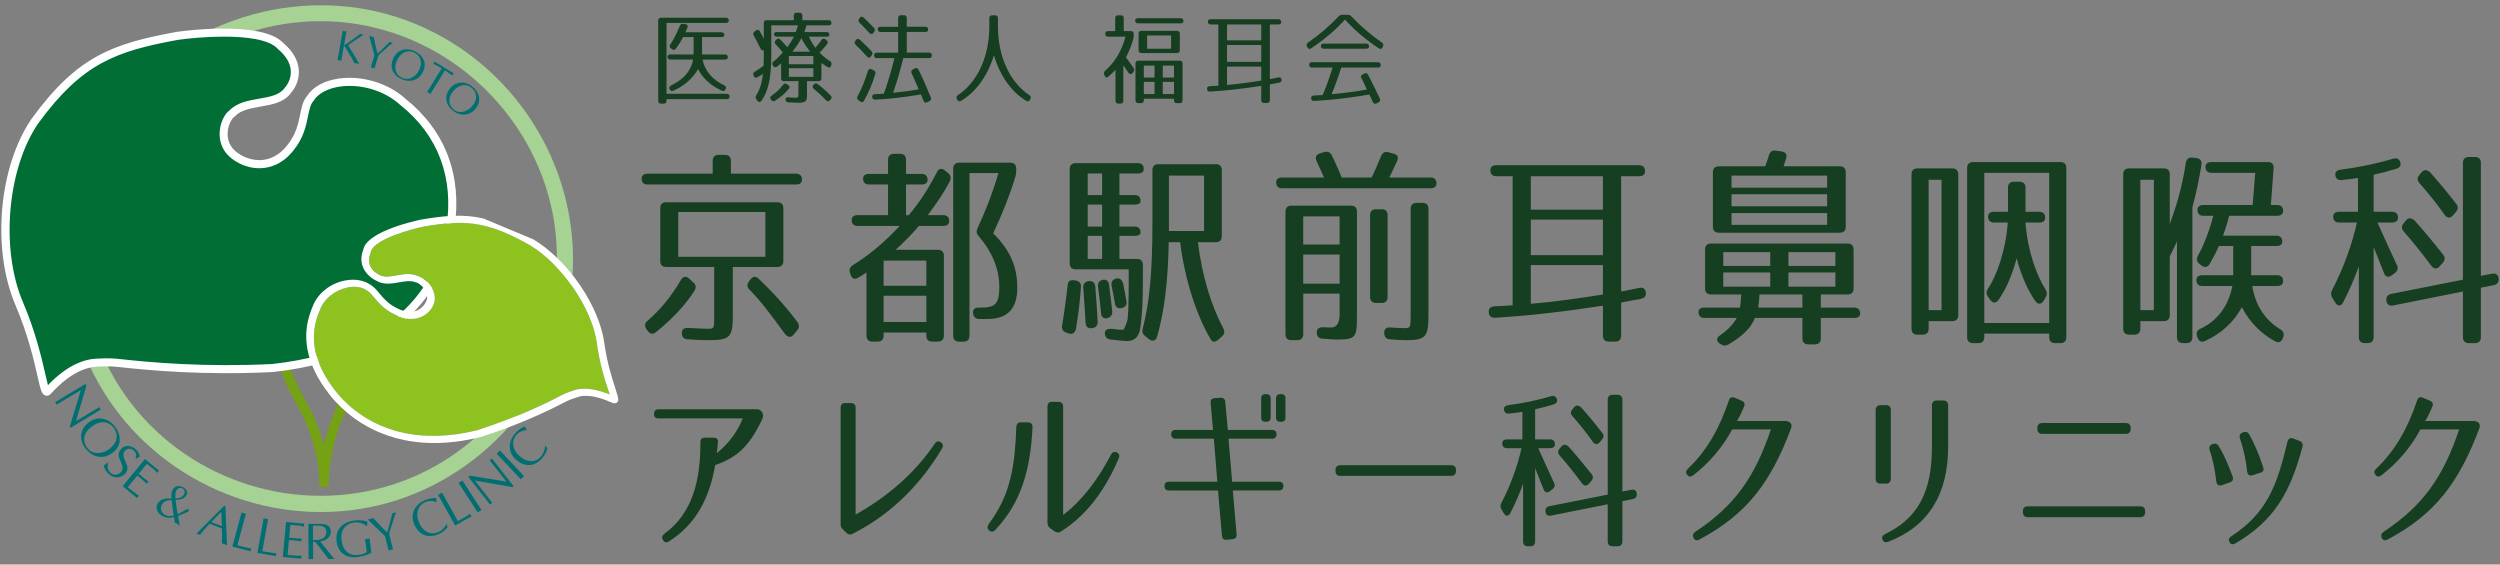 <?xml version="1.0" encoding="utf-8"?>
<!-- Generator: Adobe Illustrator 23.0.2, SVG Export Plug-In . SVG Version: 6.00 Build 0)  -->
<svg version="1.1" id="レイヤー_2" xmlns="http://www.w3.org/2000/svg" xmlns:xlink="http://www.w3.org/1999/xlink" x="0px"
	 y="0px" width="155px" height="35px" viewBox="0 0 155 35" style="enable-background:new 0 0 155 35;" xml:space="preserve">
<rect x="0" y="0" width="155" height="35" fill="#808080" stroke="none"/>
<style type="text/css">
	.st0{fill:#75A215;}
	.st1{fill:#A6D294;}
	.st2{fill:#006E35;}
	.st3{fill:#FFFFFF;}
	.st4{enable-background:new    ;}
	.st5{clip-path:url(#SVGID_2_);}
	.st6{clip-path:url(#SVGID_4_);fill:#8DC21F;}
	.st7{clip-path:url(#SVGID_4_);fill:#FFFFFF;}
	.st8{fill:#006F72;}
	.st9{fill:#163E20;}
</style>
<path class="st0" d="M20.378,30.197l-0.599-0.027c0.001-0.169,0.006-0.339,0.015-0.509
	c-0.025-1.181-0.438-2.553-0.856-3.518c-0.134-0.309-0.337-0.688-0.552-1.09c-0.519-0.969-1.107-2.067-1.111-2.886
	l0.6-0.002c0.003,0.67,0.578,1.743,1.04,2.606c0.221,0.413,0.43,0.803,0.574,1.135
	c0.213,0.492,0.424,1.085,0.589,1.711c0.292-1.286,0.791-2.53,1.472-3.643l0.511,0.313
	c-0.985,1.609-1.569,3.507-1.668,5.393C20.397,29.855,20.392,30.029,20.378,30.197z"/>
<path class="st1" d="M34.53,16.036c-0.028,6.096-3.885,11.728-9.641,13.824c-5.819,2.119-12.451,0.323-16.417-4.425
	C4.513,20.694,4.007,13.74,7.185,8.455c3.167-5.266,9.475-8.076,15.508-6.86
	c5.967,1.202,10.671,6.085,11.654,12.091C34.474,14.463,34.527,15.25,34.53,16.036
	c0.003,0.643,1.002,0.644,0.999,0C35.5,9.492,31.361,3.545,25.217,1.272C19.043-1.012,11.855,0.948,7.682,6.032
	C3.495,11.133,2.919,18.521,6.356,24.178c3.422,5.633,10.145,8.562,16.602,7.263
	c6.319-1.271,11.389-6.55,12.373-12.924c0.127-0.822,0.194-1.649,0.198-2.481
	C35.532,15.393,34.533,15.392,34.53,16.036z"/>
<g>
	<path class="st2" d="M27.924,14.153c0.707-4.58-1.864-6.976-2.958-7.849c-1.794-1.63-4.874-1.58-5.731-0.192
		c-0.515,0.582-0.221,1.813-1.231,3.053c-1.298,1.655-3.144,0.965-3.79,0.17
		c-0.701-0.888-0.188-2.081,0.177-2.3c0.873-0.922,2.753-0.428,3.454-1.429c0.509-0.579,0.801-1.709-0.446-2.753
		c-1.241-1.376-6.396-0.631-6.396-0.631c-3.85,0.705-6.022,1.418-8.838,5.285
		c-2.053,3.005-2.365,8.046-0.978,11.31c1.393,3.264,1.465,5.749,1.768,5.441
		c0.248-0.246,1.327-1.524,2.783-1.751c0.407-0.039,1.132-0.059,1.491-0.016c2.507,0.28,5.739,0.52,9.661,0.328
		C27.028,21.706,27.802,14.954,27.924,14.153"/>
	<path class="st3" d="M2.907,24.534c-0.027,0-0.054-0.004-0.082-0.011c-0.242-0.069-0.302-0.332-0.5-1.204
		c-0.218-0.96-0.583-2.566-1.368-4.404c-1.481-3.486-1.041-8.559,1.001-11.549
		c2.834-3.892,5.019-4.661,8.999-5.39c0.224-0.033,5.28-0.745,6.614,0.696c0.579,0.489,0.908,1.061,0.954,1.653
		c0.039,0.513-0.138,1.035-0.485,1.435c-0.423,0.592-1.164,0.722-1.882,0.847c-0.628,0.11-1.222,0.213-1.587,0.599
		l-0.024,0.025l-0.029,0.018c-0.093,0.056-0.299,0.335-0.376,0.757c-0.057,0.309-0.057,0.764,0.267,1.173
		c0.293,0.361,0.941,0.749,1.671,0.749c0.006,0,0.011,0,0.017,0c0.651-0.005,1.242-0.323,1.709-0.918
		c0.55-0.675,0.686-1.337,0.805-1.92c0.092-0.448,0.171-0.836,0.421-1.128c0.365-0.576,1.068-0.963,1.981-1.092
		c1.441-0.203,3.055,0.285,4.114,1.242c2.498,1.995,3.551,4.788,3.043,8.077l-0.008,0.056
		c-0.338,2.318-2.111,7.819-11.246,8.822l-0.015,0.001c-4.212,0.206-7.553-0.09-9.7-0.33
		c-0.322-0.039-1.018-0.024-1.432,0.016c-1.228,0.194-2.179,1.198-2.538,1.576c-0.041,0.043-0.075,0.079-0.1,0.104
		C3.068,24.499,2.989,24.534,2.907,24.534z M2.779,24.081c-0.001,0.001-0.001,0.001-0.002,0.002
		C2.777,24.082,2.778,24.081,2.779,24.081z M13.882,2.272c-1.117,0-2.222,0.108-2.844,0.198
		C7.201,3.173,5.091,3.914,2.367,7.654c-1.919,2.809-2.347,7.776-0.95,11.065c0.802,1.879,1.173,3.513,1.395,4.489
		c0.056,0.245,0.113,0.495,0.161,0.67c0.453-0.47,1.437-1.417,2.726-1.618l0.014-0.002
		c0.389-0.038,1.143-0.064,1.545-0.015c2.127,0.237,5.439,0.53,9.611,0.327c8.781-0.967,10.477-6.194,10.798-8.396
		l0.009-0.059c0.479-3.105-0.512-5.738-2.867-7.615l-0.012-0.01c-0.953-0.866-2.411-1.306-3.714-1.123
		c-0.761,0.107-1.358,0.427-1.637,0.878l-0.026,0.034c-0.172,0.194-0.237,0.512-0.32,0.914
		c-0.125,0.608-0.28,1.365-0.904,2.131c-0.71,0.905-1.531,1.101-2.095,1.106c-0.904,0.01-1.699-0.465-2.082-0.936
		c-0.344-0.436-0.474-0.995-0.368-1.576c0.085-0.464,0.321-0.898,0.58-1.076c0.478-0.487,1.172-0.608,1.842-0.725
		c0.65-0.114,1.264-0.221,1.567-0.653l0.017-0.022c0.125-0.142,0.412-0.532,0.371-1.077
		c-0.035-0.467-0.301-0.91-0.789-1.319l-0.025-0.024C16.689,2.44,15.276,2.272,13.882,2.272z"/>
</g>
<g>
	<g>
		<g class="st4">
			<defs>
				<polygon id="SVGID_1_" class="st4" points="17.312,26.985 19.551,9.574 40.865,15.326 38.627,32.736 				"/>
			</defs>
			<clipPath id="SVGID_2_">
				<use xlink:href="#SVGID_1_"  style="overflow:visible;"/>
			</clipPath>
			<g class="st5">
				<g>
					<g>
						<g>
							<g>
								<defs>
									<polyline id="SVGID_3_" points="17.651,24.352 22.147,10.275 40.527,17.959 36.031,32.036 17.651,24.352 
																			"/>
								</defs>
								<clipPath id="SVGID_4_">
									<use xlink:href="#SVGID_3_"  style="overflow:visible;"/>
								</clipPath>
								<path class="st6" d="M30.218,14.043c-0.041-0.011-0.081-0.021-0.121-0.032
									c-0.95-0.238-1.806-0.235-2.815-0.112c-0.233,0.029-0.474,0.063-0.727,0.103
									c-0.093,0.015-0.187,0.03-0.283,0.046c-0.839,0.175-3.034,0.788-3.271,1.542l-0.012,0.028l-0.002,0.015
									l-0.002,0.015l-0.042,0.122c-0.028,0.086-0.046,0.17-0.055,0.251c-0.02,0.179,0.005,0.345,0.082,0.496
									c0.146,0.299,0.416,0.451,0.524,0.496l0.024,0.022c0.056,0.032,0.115,0.055,0.177,0.072
									c0.051,0.014,0.105,0.023,0.16,0.028c0.151,0.015,0.315,0,0.485-0.026
									c0.077-0.012,0.156-0.026,0.236-0.041c0.044-0.008,0.088-0.016,0.133-0.024
									c0.172-0.03,0.35-0.058,0.534-0.061c0.151-0.003,0.305,0.01,0.461,0.052l0,0l0,0
									c0.061,0.017,0.123,0.038,0.185,0.064c0.007,0.002,0.014,0.003,0.021,0.005l0,0c0,0,0,0,0,0
									c0.046,0.012,0.093,0.03,0.141,0.053c0.122,0.057,0.249,0.146,0.368,0.255
									c0.068,0.062,0.134,0.131,0.193,0.205c0.274,0.326,0.384,0.702,0.331,1.042l-0.036,0.14
									c-0.104,0.334-0.398,0.704-0.868,0.876c-0.211,0.078-0.512,0.133-0.891,0.062
									c-0.054-0.01-0.11-0.023-0.168-0.038l0,0l0,0c-0.172-0.046-0.358-0.118-0.557-0.224
									c-0.627-0.311-0.969-0.726-1.243-1.052c-0.176-0.205-0.314-0.36-0.454-0.43l-0.041-0.027
									c-0.092-0.058-0.199-0.103-0.316-0.135c-0.216-0.058-0.467-0.07-0.724-0.025
									c-0.037,0.006-0.073,0.014-0.11,0.023c-0.784,0.159-1.451,0.703-1.697,1.385l-0.002,0.015
									c-0.072,0.154-0.137,0.317-0.184,0.478c-0.071,0.222-0.122,0.446-0.153,0.672
									c-0.168,1.221,0.246,2.498,1.225,3.758l0.014,0.027c0.534,0.699,1.689,1.899,3.631,2.497
									c0.085,0.026,0.17,0.051,0.257,0.075c0.165,0.045,0.336,0.085,0.512,0.12
									c1.206,0.241,2.668,0.247,4.416-0.178c2.433-0.761,4.213-1.627,5.333-2.214
									c0.217-0.115,0.666-0.261,0.893-0.326l0.009-0.005c0.137-0.025,0.276-0.036,0.414-0.037
									c0.334-0.002,0.666,0.059,0.959,0.138l0,0l0,0c0.062,0.017,0.122,0.034,0.181,0.052
									c0.029,0.009,0.058,0.018,0.086,0.027c0.14,0.046,0.267,0.093,0.374,0.135
									c-0.032-0.095-0.071-0.2-0.102-0.303c-0.204-0.598-0.529-1.623-0.693-2.872
									c-0.301-2.168-2.172-4.893-4.169-6.085c-0.083-0.047-0.163-0.091-0.243-0.135
									c-0.667-0.365-1.251-0.635-1.791-0.829C30.605,14.156,30.409,14.095,30.218,14.043"/>
								<path class="st7" d="M30.218,14.043L30.218,14.043c0.191,0.052,0.386,0.113,0.588,0.185
									c0.54,0.193,1.125,0.463,1.791,0.829c0.08,0.044,0.161,0.088,0.243,0.135
									c1.998,1.192,3.869,3.918,4.169,6.085c0.164,1.249,0.489,2.274,0.693,2.872
									c0.031,0.103,0.07,0.208,0.102,0.303c-0.108-0.042-0.234-0.089-0.374-0.135
									c-0.028-0.009-0.057-0.018-0.086-0.027c-0.058-0.018-0.119-0.035-0.181-0.052l0,0
									c-0.293-0.079-0.625-0.14-0.959-0.138c-0.138,0.001-0.277,0.012-0.414,0.037l-0.009,0.005
									c-0.228,0.065-0.677,0.211-0.893,0.326c-1.12,0.587-2.9,1.454-5.333,2.214
									c-1.749,0.426-3.211,0.419-4.416,0.178c-0.176-0.035-0.347-0.075-0.512-0.12l0,0
									c-0.087-0.024-0.173-0.049-0.257-0.075c-1.942-0.597-3.097-1.798-3.631-2.497l-0.014-0.027
									c-0.979-1.261-1.393-2.537-1.225-3.758c0.031-0.226,0.082-0.45,0.153-0.672
									c0.047-0.161,0.112-0.324,0.184-0.478l0.002-0.015c0.246-0.682,0.913-1.226,1.697-1.385
									c0.037-0.009,0.074-0.016,0.11-0.023c0.257-0.045,0.508-0.033,0.724,0.025l0,0
									c0.117,0.032,0.224,0.077,0.316,0.135l0.041,0.027c0.14,0.069,0.278,0.225,0.454,0.43
									c0.274,0.326,0.616,0.741,1.243,1.052c0.199,0.105,0.385,0.177,0.557,0.224l0,0
									c0.057,0.015,0.113,0.028,0.168,0.038c0.38,0.071,0.68,0.017,0.891-0.062
									c0.47-0.172,0.763-0.542,0.868-0.876l0.036-0.14c0.052-0.34-0.057-0.716-0.331-1.042
									c-0.06-0.074-0.125-0.143-0.193-0.205c-0.119-0.109-0.246-0.197-0.368-0.255
									c-0.048-0.023-0.096-0.041-0.141-0.053l0,0c-0.007-0.002-0.014-0.004-0.021-0.005
									c-0.062-0.026-0.124-0.047-0.185-0.064l0,0c-0.156-0.042-0.31-0.055-0.461-0.052
									c-0.183,0.004-0.362,0.031-0.534,0.061c-0.045,0.008-0.089,0.016-0.133,0.024
									c-0.08,0.015-0.159,0.029-0.236,0.041c-0.171,0.026-0.334,0.04-0.485,0.026
									c-0.055-0.005-0.109-0.014-0.16-0.028l0,0c-0.062-0.017-0.121-0.04-0.177-0.072l-0.024-0.022
									c-0.108-0.045-0.379-0.197-0.524-0.496c-0.077-0.151-0.103-0.317-0.082-0.496
									c0.009-0.081,0.028-0.165,0.055-0.251l0.042-0.122l0.002-0.015l0.002-0.015L23,15.591
									c0.237-0.755,2.432-1.367,3.271-1.542c0.096-0.016,0.191-0.031,0.283-0.046
									c0.253-0.04,0.494-0.075,0.727-0.103c1.009-0.123,1.864-0.126,2.815,0.112
									C30.137,14.022,30.177,14.032,30.218,14.043 M29.968,13.544c-1.269-0.285-2.398-0.176-3.87,0.072
									c-0.335,0.075-3.214,0.692-3.557,1.788l-0.006,0.046l-0.054,0.151c-0.146,0.457-0.052,0.813,0.059,1.047
									c0.153,0.309,0.45,0.594,0.798,0.759c0.103,0.06,0.207,0.102,0.312,0.13
									c0.357,0.096,0.719,0.031,1.08-0.03c0.339-0.06,0.657-0.115,0.938-0.039
									c0.039,0.011,0.078,0.024,0.115,0.04l0.034,0.009l0.034,0.009c0.042,0.011,0.232,0.11,0.406,0.322
									c0.121,0.151,0.257,0.392,0.221,0.674l-0.03,0.094c-0.074,0.232-0.295,0.519-0.637,0.655
									c-0.235,0.081-0.494,0.085-0.77,0.01c-0.144-0.039-0.293-0.099-0.446-0.181
									c-0.528-0.261-0.818-0.606-1.061-0.9c-0.197-0.242-0.389-0.459-0.635-0.589
									c-0.142-0.088-0.297-0.155-0.463-0.2c-0.329-0.089-0.698-0.092-1.081-0.012
									c-0.911,0.187-1.676,0.815-1.972,1.61c-0.066,0.15-0.118,0.298-0.169,0.45l-0.036,0.114
									c-0.47,1.527-0.073,3.171,1.169,4.774l0.021,0.037c0.505,0.657,1.522,1.734,3.164,2.426l0.067,0.028
									c0.301,0.124,0.623,0.234,0.966,0.327c1.373,0.371,3.089,0.454,5.189-0.06l0.018-0.003
									c2.462-0.777,4.26-1.653,5.398-2.244c0.168-0.081,0.555-0.22,0.801-0.288
									c0.373-0.069,0.772-0.01,1.117,0.083c0.346,0.093,0.639,0.222,0.801,0.293l0.084,0.03
									c0.015,0.006,0.03,0.011,0.045,0.015c0.086,0.023,0.173,0.009,0.239-0.034l0.062-0.089l0.01-0.031
									c0.025-0.126-0.044-0.334-0.172-0.742c-0.196-0.596-0.516-1.588-0.685-2.799
									c-0.314-2.334-2.254-5.17-4.421-6.466L29.968,13.544"/>
							</g>
						</g>
					</g>
				</g>
			</g>
		</g>
	</g>
</g>
<g>
	<path class="st8" d="M6.247,25.396l-1.877,1.13l-0.05-0.082l0.082-0.245l0.599-1.971L4.986,24.199l-1.477,0.889
		l-0.038-0.082l-0.057-0.07l1.877-1.13l0.065,0.107l-0.631,2.15l0.019,0.028l1.411-0.849l0.038,0.082
		L6.247,25.396z"/>
	<path class="st8" d="M5.332,27.841c-0.224-0.277-0.324-0.563-0.299-0.859c0.025-0.296,0.17-0.551,0.437-0.767
		c0.266-0.216,0.554-0.302,0.863-0.259c0.297,0.042,0.553,0.196,0.767,0.46c0.209,0.258,0.317,0.528,0.322,0.809
		c0.006,0.322-0.13,0.595-0.408,0.82c-0.275,0.223-0.567,0.314-0.877,0.274
		C5.827,28.281,5.558,28.121,5.332,27.841z M6.797,27.819c0.113-0.091,0.203-0.183,0.273-0.274
		c0.069-0.092,0.118-0.2,0.146-0.324c0.028-0.124,0.026-0.248-0.006-0.372c-0.032-0.124-0.089-0.237-0.172-0.34
		c-0.176-0.217-0.39-0.327-0.643-0.329s-0.505,0.099-0.758,0.304c-0.243,0.197-0.381,0.418-0.412,0.663
		c-0.028,0.229,0.037,0.441,0.195,0.636c0.189,0.234,0.437,0.333,0.744,0.299
		C6.402,28.055,6.613,27.968,6.797,27.819z"/>
	<path class="st8" d="M6.679,28.682l0.023,0.022c-0.028,0.127-0.033,0.233-0.016,0.321
		c0.02,0.102,0.073,0.195,0.159,0.279c0.092,0.09,0.2,0.132,0.324,0.127c0.124-0.005,0.231-0.054,0.322-0.147
		c0.113-0.116,0.139-0.266,0.078-0.45c-0.067-0.164-0.132-0.327-0.196-0.49
		c-0.051-0.195-0.004-0.366,0.139-0.512c0.137-0.14,0.294-0.2,0.472-0.181c0.164,0.018,0.319,0.098,0.464,0.239
		c0.061,0.06,0.111,0.127,0.151,0.202c0.04,0.075,0.063,0.151,0.068,0.228c-0.035,0.014-0.066,0.028-0.095,0.042
		c-0.006,0.003-0.056,0.031-0.15,0.085L8.399,28.423c0.038-0.088,0.05-0.172,0.036-0.254
		c-0.014-0.081-0.056-0.155-0.125-0.223c-0.081-0.079-0.173-0.121-0.277-0.126c-0.104-0.005-0.195,0.032-0.272,0.111
		c-0.113,0.116-0.139,0.266-0.078,0.45c0.065,0.165,0.131,0.329,0.198,0.493c0.053,0.195,0.013,0.361-0.121,0.498
		c-0.156,0.16-0.336,0.234-0.54,0.223c-0.193-0.01-0.371-0.095-0.534-0.254C6.624,29.281,6.567,29.202,6.516,29.105
		c-0.051-0.097-0.076-0.183-0.074-0.259c0.043-0.023,0.081-0.046,0.113-0.069
		C6.588,28.754,6.629,28.722,6.679,28.682z"/>
	<path class="st8" d="M9.109,28.755l-0.509,0.62l0.383,0.314c0.031,0.026,0.074,0.058,0.129,0.098
		c0.055,0.039,0.088,0.064,0.099,0.073L9.151,29.919l-0.05,0.075c-0.03-0.024-0.069-0.061-0.117-0.109
		c-0.049-0.048-0.079-0.077-0.09-0.086l-0.383-0.314l-0.592,0.722c0.053,0.043,0.14,0.112,0.262,0.207
		c0.122,0.095,0.186,0.145,0.193,0.15c0.046,0.038,0.081,0.064,0.104,0.079c0.023,0.015,0.07,0.043,0.141,0.085
		l-0.068,0.068l-0.053,0.08l-0.892-0.732l1.381-1.683l0.877,0.72l-0.066,0.065L9.747,29.324
		c-0.041-0.051-0.076-0.091-0.104-0.12c-0.028-0.03-0.06-0.06-0.096-0.089l-0.247-0.203L9.109,28.755z"/>
	<path class="st8" d="M11.04,31.986l0.111,0.6c-0.046-0.032-0.079-0.055-0.1-0.07
		c-0.021-0.015-0.042-0.028-0.062-0.04l-0.162-0.084c-0.007-0.093-0.011-0.149-0.013-0.167
		c-0.004-0.044-0.012-0.1-0.025-0.167c-0.267,0.083-0.517,0.055-0.753-0.083
		c-0.152-0.09-0.253-0.205-0.302-0.347c-0.049-0.141-0.033-0.282,0.05-0.422
		c0.072-0.123,0.187-0.209,0.344-0.257c0.13-0.04,0.29-0.053,0.48-0.04l0.021,0.002
		c-0.007-0.131-0.009-0.222-0.006-0.274c0.007-0.105,0.032-0.193,0.074-0.265c0.072-0.123,0.17-0.199,0.291-0.227
		c0.122-0.029,0.246-0.005,0.373,0.069c0.106,0.063,0.179,0.139,0.217,0.23c0.038,0.091,0.03,0.182-0.024,0.274
		c-0.06,0.103-0.158,0.176-0.293,0.221c-0.089,0.029-0.214,0.048-0.375,0.058c0.028,0.209,0.056,0.419,0.086,0.629
		l0.049,0.251c0.095-0.044,0.204-0.099,0.327-0.168c0.123-0.068,0.23-0.13,0.322-0.185
		c0,0.025,0.003,0.052,0.009,0.082c0.006,0.03,0.016,0.061,0.029,0.093
		C11.472,31.817,11.249,31.913,11.04,31.986z M10.639,31.004l-0.03,0.001c-0.131,0.004-0.238,0.023-0.319,0.057
		c-0.104,0.043-0.185,0.114-0.244,0.213c-0.068,0.116-0.086,0.235-0.052,0.357
		c0.033,0.122,0.107,0.217,0.221,0.284c0.073,0.043,0.16,0.069,0.258,0.078c0.099,0.009,0.198,0,0.297-0.026
		c-0.021-0.133-0.044-0.295-0.071-0.485C10.672,31.293,10.652,31.133,10.639,31.004z M10.876,30.91
		c0.123-0.012,0.224-0.033,0.301-0.064c0.101-0.042,0.178-0.107,0.23-0.195c0.039-0.066,0.051-0.133,0.037-0.201
		c-0.014-0.068-0.055-0.121-0.121-0.16c-0.075-0.044-0.148-0.054-0.217-0.028
		c-0.07,0.026-0.126,0.075-0.169,0.149c-0.028,0.048-0.048,0.11-0.06,0.187
		C10.864,30.675,10.864,30.779,10.876,30.91z"/>
	<path class="st8" d="M13.974,31.38l0.101,2.433l-0.151-0.071l-0.162-0.051c0.006-0.233,0.009-0.421,0.006-0.566
		c-0.002-0.092-0.006-0.212-0.013-0.361l-0.759-0.289c-0.226,0.245-0.353,0.385-0.382,0.419
		c-0.06,0.068-0.134,0.16-0.221,0.275l-0.107-0.051l-0.108-0.031l1.727-1.734L13.974,31.38z M13.757,32.621
		l-0.04-0.888l-0.617,0.638L13.757,32.621z"/>
	<path class="st8" d="M15.248,31.852l-0.529,1.957c0.066,0.018,0.174,0.045,0.324,0.081
		c0.15,0.036,0.23,0.056,0.238,0.058c0.049,0.013,0.111,0.026,0.185,0.037c0.052,0.005,0.09,0.01,0.115,0.015
		l-0.034,0.09l-0.016,0.095l-1.123-0.304l0.568-2.102l0.133,0.046L15.248,31.852z"/>
	<path class="st8" d="M16.621,32.182l-0.359,1.995c0.067,0.012,0.177,0.03,0.33,0.053
		c0.153,0.023,0.234,0.035,0.242,0.037c0.05,0.009,0.113,0.016,0.188,0.021c0.052,0.001,0.091,0.002,0.116,0.005
		l-0.026,0.093l-0.008,0.096l-1.145-0.206l0.385-2.143l0.137,0.034L16.621,32.182z"/>
	<path class="st8" d="M18.001,32.54l-0.073,0.799l0.494,0.045c0.04,0.004,0.094,0.006,0.161,0.008
		c0.067,0.002,0.108,0.004,0.123,0.005l-0.017,0.082l0.001,0.09c-0.038-0.003-0.091-0.011-0.158-0.024
		c-0.067-0.013-0.108-0.019-0.123-0.021l-0.494-0.045l-0.085,0.93c0.068,0.006,0.179,0.014,0.333,0.024
		c0.154,0.01,0.236,0.015,0.244,0.016c0.059,0.005,0.103,0.008,0.131,0.007c0.028-0.001,0.083-0.004,0.165-0.009
		l-0.018,0.095l0.001,0.096l-1.15-0.105l0.198-2.168l1.131,0.103l-0.018,0.091l0.001,0.094
		c-0.063-0.019-0.114-0.032-0.154-0.041s-0.083-0.016-0.13-0.02l-0.318-0.029L18.001,32.54z"/>
	<path class="st8" d="M19.133,34.673l-0.013-2.19l0.678-0.004c0.243-0.002,0.422,0.037,0.538,0.117
		c0.116,0.079,0.174,0.201,0.175,0.365c0.001,0.173-0.066,0.314-0.202,0.423c-0.113,0.09-0.263,0.153-0.45,0.188
		l0.662,0.83l0.157,0.179l0.061,0.08l-0.185-0.009l-0.182,0.013l-0.205-0.279l-0.378-0.489l-0.259-0.301
		l-0.121,0.001l0.006,1.071l-0.141-0.009L19.133,34.673z M19.402,32.593l0.005,0.886
		c0.019-0,0.043-0,0.071-0.001c0.028-0,0.059-0,0.093-0.001c0.047-0,0.091-0.002,0.132-0.004
		c0.041-0.002,0.08-0.008,0.119-0.017c0.119-0.026,0.218-0.079,0.294-0.16c0.077-0.08,0.115-0.18,0.114-0.299
		c-0.001-0.229-0.12-0.362-0.355-0.399c-0.045-0.006-0.101-0.009-0.167-0.009
		c-0.034,0-0.087,0.001-0.157,0.001C19.479,32.592,19.43,32.593,19.402,32.593z"/>
	<path class="st8" d="M22.752,32.608l-0.035,0.004c-0.099-0.088-0.215-0.151-0.348-0.188
		c-0.133-0.037-0.268-0.046-0.405-0.029c-0.277,0.035-0.487,0.151-0.631,0.346
		c-0.144,0.196-0.195,0.45-0.155,0.765c0.041,0.321,0.154,0.56,0.338,0.718c0.185,0.158,0.431,0.217,0.74,0.177
		c0.089-0.011,0.175-0.031,0.258-0.06c0.083-0.029,0.158-0.066,0.223-0.111l-0.104-0.812l0.141-0.008l0.138-0.027
		l0.115,0.895c-0.269,0.133-0.55,0.218-0.844,0.256c-0.385,0.049-0.694-0.02-0.926-0.207
		c-0.216-0.174-0.345-0.429-0.388-0.765c-0.046-0.359,0.035-0.655,0.244-0.887c0.2-0.221,0.482-0.355,0.848-0.401
		c0.207-0.026,0.395-0.026,0.564,0.002c0.103,0.017,0.193,0.043,0.268,0.079c-0.006,0.024-0.012,0.061-0.02,0.109
		C22.766,32.512,22.759,32.56,22.752,32.608z"/>
	<path class="st8" d="M24.128,33.116l0.241,0.953l-0.14,0.022l-0.134,0.044l-0.226-0.893l-1.07-1.035l0.176-0.035
		l0.168-0.052c0.102,0.117,0.251,0.277,0.447,0.481c0.196,0.203,0.331,0.34,0.405,0.409
		c0.023-0.048,0.059-0.158,0.108-0.331c0.035-0.123,0.079-0.289,0.131-0.498c0.029-0.119,0.059-0.239,0.09-0.359
		l0.123-0.021l0.118-0.04c-0.052,0.117-0.099,0.239-0.141,0.366l-0.202,0.636
		c-0.025,0.075-0.044,0.136-0.058,0.183C24.152,32.992,24.14,33.049,24.128,33.116z"/>
	<path class="st8" d="M27.689,32.488l0.064,0.19c-0.061,0.095-0.143,0.18-0.245,0.256
		c-0.102,0.075-0.213,0.138-0.333,0.19c-0.321,0.138-0.615,0.152-0.88,0.042
		c-0.266-0.111-0.468-0.326-0.606-0.647c-0.138-0.321-0.141-0.622-0.009-0.903
		c0.126-0.268,0.35-0.47,0.671-0.608c0.104-0.045,0.215-0.079,0.334-0.102c0.119-0.023,0.237-0.035,0.356-0.035
		c0.001,0.034,0.005,0.076,0.012,0.125c0.007,0.049,0.015,0.092,0.024,0.127l-0.019,0.012
		c-0.033-0.018-0.086-0.035-0.158-0.051c-0.187-0.04-0.358-0.027-0.512,0.039
		c-0.258,0.111-0.42,0.291-0.485,0.539c-0.061,0.23-0.035,0.478,0.08,0.744c0.12,0.28,0.289,0.472,0.506,0.578
		c0.217,0.106,0.443,0.108,0.678,0.007c0.106-0.045,0.205-0.113,0.299-0.203
		C27.56,32.698,27.634,32.598,27.689,32.488z"/>
	<path class="st8" d="M27.406,30.54l0.984,1.772c0.06-0.033,0.156-0.089,0.289-0.168s0.203-0.12,0.211-0.124
		c0.045-0.025,0.098-0.059,0.159-0.103c0.041-0.032,0.071-0.056,0.093-0.07l0.038,0.088l0.055,0.079
		l-1.018,0.565l-1.057-1.904l0.128-0.06L27.406,30.54z"/>
	<path class="st8" d="M29.62,31.779l-1.189-1.84l0.123-0.068l0.113-0.085l1.187,1.837l-0.123,0.068L29.62,31.779z"/>
	<path class="st8" d="M30.496,28.424l1.351,1.724l-0.075,0.059l-0.254-0.051l-2.03-0.353l-0.025,0.02l1.063,1.356
		L30.45,31.227l-0.063,0.065l-1.351-1.724l0.098-0.078l2.211,0.362l0.026-0.022l-1.016-1.296l0.076-0.048
		L30.496,28.424z"/>
	<path class="st8" d="M32.292,29.717l-1.503-1.593l0.109-0.09l0.096-0.103l1.501,1.591l-0.109,0.09L32.292,29.717z"
		/>
	<path class="st8" d="M33.796,27.634l0.138,0.145c-0.016,0.112-0.054,0.224-0.115,0.335
		c-0.061,0.111-0.136,0.215-0.223,0.312c-0.234,0.26-0.494,0.396-0.782,0.406c-0.287,0.011-0.561-0.1-0.821-0.334
		c-0.26-0.233-0.389-0.506-0.387-0.816c0.003-0.296,0.121-0.574,0.354-0.834c0.075-0.084,0.162-0.162,0.261-0.232
		c0.098-0.071,0.201-0.131,0.308-0.18c0.015,0.031,0.036,0.067,0.064,0.109c0.027,0.042,0.052,0.077,0.075,0.106
		l-0.013,0.019c-0.038-0.003-0.092,0.004-0.164,0.02c-0.186,0.042-0.336,0.125-0.449,0.25
		c-0.188,0.209-0.26,0.44-0.215,0.693c0.041,0.235,0.169,0.449,0.384,0.642c0.226,0.204,0.46,0.308,0.702,0.313
		c0.242,0.005,0.448-0.087,0.619-0.278c0.077-0.086,0.139-0.189,0.187-0.309
		C33.767,27.879,33.792,27.757,33.796,27.634z"/>
</g>
<g>
	<path class="st8" d="M22.553,2.14l-0.705,0.473l-0.268,0.187c0.171,0.283,0.343,0.566,0.516,0.847l0.168,0.304
		l-0.003,0.013l-0.144-0.036l-0.15-0.018c-0.021-0.046-0.044-0.092-0.067-0.139
		c-0.024-0.047-0.048-0.092-0.073-0.135l-0.459-0.78c-0.007-0.009-0.018-0.015-0.032-0.019
		c-0.007,0.001-0.011,0.002-0.012,0.003l-0.165,0.93L21.044,3.738L20.926,3.725l0.322-1.817l0.115,0.029
		l0.118,0.013l-0.145,0.821c0.001,0.007,0.009,0.011,0.024,0.01c0.016-0.001,0.032-0.006,0.048-0.015
		c0.016-0.009,0.05-0.031,0.102-0.066c0.019-0.013,0.038-0.026,0.059-0.039l0.773-0.559l0.105,0.027L22.553,2.14z"
		/>
	<path class="st8" d="M23.456,3.45l-0.237,0.795L23.109,4.2l-0.116-0.026l0.222-0.745l-0.329-1.213l0.142,0.051
		l0.145,0.035c0.024,0.129,0.062,0.309,0.116,0.541c0.054,0.232,0.093,0.389,0.117,0.471
		c0.037-0.025,0.111-0.089,0.221-0.193c0.078-0.074,0.182-0.176,0.31-0.305c0.073-0.074,0.146-0.148,0.221-0.221
		l0.099,0.038L24.36,2.656C24.272,2.718,24.185,2.786,24.099,2.86l-0.421,0.374c-0.05,0.043-0.091,0.079-0.121,0.108
		C23.527,3.37,23.494,3.406,23.456,3.45z"/>
	<path class="st8" d="M24.893,4.904c-0.274-0.123-0.458-0.301-0.551-0.533c-0.094-0.232-0.081-0.48,0.038-0.744
		c0.119-0.264,0.303-0.438,0.552-0.523c0.24-0.081,0.491-0.063,0.753,0.056c0.256,0.115,0.439,0.278,0.55,0.487
		c0.127,0.24,0.128,0.498,0.004,0.773c-0.122,0.272-0.308,0.452-0.557,0.54C25.433,5.047,25.17,5.029,24.893,4.904z
		 M25.988,4.331c0.05-0.111,0.084-0.215,0.101-0.31c0.017-0.096,0.013-0.196-0.013-0.3
		c-0.026-0.104-0.075-0.197-0.146-0.278c-0.071-0.081-0.157-0.145-0.259-0.191
		c-0.215-0.097-0.418-0.098-0.609-0.004c-0.191,0.094-0.343,0.266-0.456,0.517
		c-0.108,0.241-0.128,0.459-0.059,0.656c0.065,0.183,0.195,0.318,0.388,0.405c0.231,0.104,0.456,0.085,0.674-0.057
		C25.78,4.659,25.907,4.513,25.988,4.331z"/>
	<path class="st8" d="M27.584,4.365L26.686,5.83l-0.098-0.067l-0.105-0.055l0.9-1.468
		c-0.119-0.073-0.205-0.124-0.258-0.152c-0.053-0.028-0.14-0.071-0.263-0.129l0.049-0.065l0.035-0.073l1.187,0.728
		L28.083,4.614l-0.035,0.073c-0.053-0.041-0.121-0.091-0.204-0.15C27.761,4.478,27.674,4.42,27.584,4.365z"/>
	<path class="st8" d="M28.072,6.851c-0.234-0.189-0.366-0.407-0.398-0.656c-0.032-0.248,0.043-0.485,0.225-0.71
		c0.182-0.225,0.404-0.347,0.666-0.366c0.253-0.018,0.491,0.064,0.715,0.244c0.218,0.176,0.354,0.38,0.408,0.611
		c0.062,0.264-0.002,0.514-0.192,0.749c-0.187,0.232-0.412,0.359-0.675,0.381
		C28.558,7.126,28.309,7.042,28.072,6.851z M29.277,6.573c0.077-0.095,0.136-0.187,0.177-0.275
		c0.041-0.088,0.062-0.186,0.063-0.293c0.001-0.107-0.022-0.209-0.07-0.306c-0.048-0.097-0.116-0.18-0.202-0.25
		c-0.183-0.148-0.379-0.201-0.588-0.158C28.448,5.334,28.257,5.462,28.084,5.676c-0.166,0.205-0.24,0.412-0.223,0.62
		c0.017,0.194,0.108,0.357,0.273,0.491c0.197,0.159,0.419,0.198,0.666,0.115
		C28.993,6.838,29.152,6.729,29.277,6.573z"/>
</g>
<g>
	<path class="st9" d="M45.316,9.969v0.8h4.039c0.236,0,0.367,0.131,0.367,0.367c0,0.197-0.131,0.302-0.367,0.302
		h-9.206c-0.236,0-0.367-0.131-0.367-0.367c0-0.197,0.131-0.302,0.367-0.302h4.039v-0.8
		c0-0.236,0.131-0.367,0.367-0.367h0.394C45.185,9.602,45.316,9.733,45.316,9.969z M40.11,19.923
		c0.787-0.669,1.495-1.521,2.111-2.57c0.131-0.223,0.328-0.249,0.511-0.079l0.249,0.236
		c0.171,0.144,0.197,0.315,0.079,0.511c-0.59,0.931-1.403,1.77-2.387,2.571
		c-0.197,0.157-0.38,0.118-0.511-0.079l-0.079-0.105C39.952,20.225,39.965,20.054,40.11,19.923z M43.965,21.09
		c-0.367,0-0.813-0.013-1.325-0.052c-0.236-0.013-0.354-0.144-0.367-0.367c-0.013-0.236,0.131-0.354,0.394-0.341
		c0.629,0.039,1.023,0.052,1.18,0.052c0.446,0,0.433,0.013,0.433-0.853v-2.977h-2.977
		c-0.236,0-0.367-0.131-0.367-0.367v-3.279c0-0.236,0.131-0.367,0.367-0.367h6.898c0.236,0,0.367,0.131,0.367,0.367
		v3.279c0,0.236-0.131,0.367-0.367,0.367h-2.767v2.977C45.434,20.893,45.277,21.09,43.965,21.09z M42.051,15.923
		h5.403v-2.78h-5.403V15.923z M48.634,20.658c-0.748-1.023-1.429-1.954-2.151-2.688
		c-0.171-0.157-0.184-0.328-0.052-0.511l0.092-0.131c0.157-0.197,0.341-0.223,0.525-0.039
		c0.918,0.879,1.718,1.77,2.4,2.688c0.118,0.184,0.118,0.341-0.026,0.511l-0.223,0.262
		C49.041,20.959,48.818,20.92,48.634,20.658z"/>
	<path class="st9" d="M58.088,10.677c0.118-0.236,0.302-0.275,0.498-0.105l0.197,0.157
		c0.171,0.144,0.197,0.302,0.105,0.511c-0.433,0.826-0.853,1.403-1.364,2.098h0.957
		c0.236,0,0.367,0.131,0.367,0.367c0,0.197-0.131,0.302-0.367,0.302h-1.508c-0.354,0.42-0.826,0.918-1.442,1.482
		h2.623c0.236,0,0.367,0.131,0.367,0.367v4.957c0,0.236-0.131,0.367-0.367,0.367h-0.354
		c-0.236,0-0.367-0.131-0.367-0.367v-0.197h-2.649v0.197c0,0.236-0.131,0.367-0.367,0.367h-0.328
		c-0.236,0-0.367-0.131-0.367-0.367v-3.921c-0.144,0.092-0.315,0.21-0.498,0.315
		C53,17.353,52.803,17.274,52.738,17.025l-0.039-0.105c-0.066-0.21,0-0.367,0.184-0.485
		c0.984-0.603,1.928-1.39,2.898-2.426h-2.61c-0.236,0-0.367-0.131-0.367-0.367c0-0.197,0.131-0.302,0.367-0.302
		h1.888v-1.902h-1.18c-0.236,0-0.367-0.131-0.367-0.367c0-0.184,0.131-0.289,0.367-0.289h1.18V9.904
		c0-0.236,0.131-0.367,0.367-0.367h0.38c0.236,0,0.367,0.131,0.367,0.367v0.879h0.97
		c0.236,0,0.367,0.131,0.367,0.367c0,0.184-0.131,0.289-0.367,0.289h-0.97v1.902h0.171
		C56.974,12.592,57.525,11.766,58.088,10.677z M54.784,17.72h2.649v-1.561h-2.649V17.72z M54.784,18.336v1.626
		h2.649v-1.626H54.784z M62.954,10.953c-0.328,1.089-0.787,2.256-1.377,3.515c1.049,1.023,1.495,2.085,1.495,3.357
		c0,1.311-0.59,1.954-1.875,1.954h-0.472c-0.223,0-0.354-0.118-0.394-0.341c-0.039-0.236,0.092-0.367,0.341-0.367
		h0.144c0.892,0,1.141-0.236,1.141-1.272c0-1.141-0.459-2.216-1.272-3.147c-0.144-0.157-0.171-0.315-0.079-0.498
		c0.472-1.023,0.931-2.164,1.298-3.423H60.108v10.085c0,0.236-0.131,0.367-0.367,0.367h-0.275
		c-0.236,0-0.367-0.131-0.367-0.367V10.454c0-0.236,0.131-0.367,0.367-0.367h3.174c0.236,0,0.367,0.131,0.367,0.367
		v0.092C63.006,10.704,62.993,10.822,62.954,10.953z"/>
	<path class="st9" d="M67.018,17.772c-0.052,0.866-0.158,1.744-0.315,2.636c-0.052,0.249-0.223,0.341-0.459,0.262
		l-0.131-0.052c-0.223-0.066-0.301-0.223-0.262-0.446c0.131-0.774,0.249-1.613,0.341-2.479
		c0.013-0.249,0.157-0.354,0.406-0.315l0.092,0.013C66.913,17.431,67.031,17.563,67.018,17.772z M70.782,19.621
		c-0.066,0.603-0.079,0.984-0.289,1.246c-0.066,0.118-0.288,0.275-0.59,0.275c-0.223,0-0.577-0.039-1.049-0.092
		c-0.223-0.026-0.341-0.157-0.354-0.38c-0.013-0.223,0.184-0.315,0.525-0.275c0.236,0.04,0.433,0.052,0.616,0.052
		c0.026,0,0.236-0.38,0.275-0.708c0.026-0.249,0.052-0.616,0.052-1.075c0.013-0.459,0.013-1.128,0.013-1.967
		h-3.292c-0.236,0-0.367-0.131-0.367-0.367v-5.849c0-0.236,0.131-0.367,0.367-0.367h3.856
		c0.236,0,0.367,0.131,0.367,0.367c0,0.184-0.131,0.275-0.367,0.275h-1.141v1.338h0.944
		c0.236,0,0.367,0.131,0.367,0.367c0,0.144-0.131,0.223-0.367,0.223h-0.944v1.364h0.944c0.236,0,0.367,0.131,0.367,0.367
		c0,0.131-0.131,0.21-0.367,0.21h-0.944v1.429h1.089c0.236,0,0.367,0.131,0.367,0.367v0.289
		C70.861,17.995,70.848,18.966,70.782,19.621z M67.91,17.785c0.066,0.761,0.105,1.482,0.144,2.164
		c0.013,0.223-0.105,0.354-0.328,0.394H67.7c-0.236,0.039-0.38-0.079-0.393-0.328
		c-0.039-0.656-0.079-1.377-0.144-2.164c-0.013-0.236,0.092-0.38,0.315-0.42h0.013
		C67.74,17.392,67.884,17.523,67.91,17.785z M68.33,12.094v-1.338h-0.892v1.338H68.33z M68.33,12.684h-0.892
		v1.364h0.892V12.684z M68.33,14.625h-0.892v1.429h0.892V14.625z M68.644,19.726
		c-0.223,0.052-0.354-0.066-0.38-0.315c-0.04-0.525-0.118-1.075-0.184-1.626
		c-0.04-0.236,0.066-0.38,0.288-0.433c0.223-0.052,0.367,0.066,0.394,0.328c0.079,0.564,0.144,1.115,0.197,1.626
		C68.972,19.53,68.867,19.674,68.644,19.726z M69.549,19.097c-0.223,0.052-0.38-0.039-0.42-0.275l-0.21-1.115
		c-0.04-0.223,0.066-0.38,0.275-0.433c0.223-0.066,0.393,0.066,0.459,0.393
		c0.079,0.38,0.144,0.748,0.184,1.01C69.877,18.9,69.772,19.044,69.549,19.097z M71.739,20.881
		c-0.079,0.249-0.275,0.315-0.485,0.157l-0.236-0.184c-0.17-0.131-0.223-0.275-0.17-0.472
		c0.42-1.626,0.603-3.528,0.603-6.544v-3.292c0-0.236,0.131-0.367,0.367-0.367h3.567
		c0.236,0,0.367,0.131,0.367,0.367v4.105c0,0.236-0.131,0.367-0.367,0.367h-1.115c0.262,2.072,0.8,3.882,1.574,5.338
		c0.105,0.197,0.079,0.367-0.092,0.511l-0.21,0.184c-0.184,0.171-0.367,0.184-0.472,0
		c-0.918-1.561-1.613-3.751-1.902-6.033h-0.708C72.421,17.379,72.198,19.294,71.739,20.881z M74.651,14.323v-3.436
		h-2.177v3.436H74.651z"/>
	<path class="st9" d="M89.062,11.372c0,0.197-0.131,0.302-0.367,0.302h-9.206c-0.236,0-0.367-0.131-0.367-0.367
		c0-0.197,0.131-0.302,0.367-0.302h2.597c-0.184-0.406-0.328-0.748-0.459-1.023
		c-0.105-0.223-0.04-0.393,0.21-0.472l0.249-0.079c0.223-0.066,0.381,0,0.485,0.197
		c0.249,0.511,0.446,0.957,0.616,1.377h1.849c0.171-0.328,0.367-0.774,0.59-1.325
		c0.092-0.223,0.249-0.302,0.472-0.236l0.289,0.079c0.249,0.052,0.341,0.223,0.236,0.459
		c-0.144,0.315-0.301,0.656-0.485,1.023h2.557C88.931,11.005,89.062,11.136,89.062,11.372z M80.433,21.09h-0.367
		c-0.236,0-0.367-0.131-0.367-0.367v-7.606c0-0.236,0.131-0.367,0.367-0.367h3.698c0.236,0,0.367,0.131,0.367,0.367
		v6.426c0,1.403-0.052,1.508-1.272,1.508c-0.105,0-0.38-0.013-0.852-0.052c-0.249-0.013-0.367-0.144-0.367-0.381
		c-0.013-0.223,0.131-0.341,0.394-0.328c0.249,0.013,0.367,0.013,0.511,0.013c0.315,0,0.512-0.275,0.512-0.813v-1.285
		h-2.256v2.518C80.8,20.959,80.669,21.09,80.433,21.09z M80.8,15.162h2.256v-1.744h-2.256V15.162z
		 M80.8,15.779v1.81h2.256V15.779H80.8z M86.033,13.34v5.075c0,0.236-0.131,0.367-0.367,0.367h-0.354
		c-0.236,0-0.367-0.131-0.367-0.367v-5.075c0-0.236,0.131-0.367,0.367-0.367h0.354
		C85.902,12.972,86.033,13.104,86.033,13.34z M87.83,12.579h0.367c0.236,0,0.367,0.131,0.367,0.367v6.583
		c0,1.351-0.157,1.561-1.377,1.561c-0.262,0-0.616-0.013-1.01-0.052c-0.223-0.013-0.341-0.144-0.354-0.367v-0.013
		c-0.013-0.249,0.131-0.381,0.38-0.354c0.341,0.026,0.669,0.04,0.892,0.04c0.341,0,0.367-0.026,0.367-0.866v-6.531
		C87.462,12.71,87.594,12.579,87.83,12.579z"/>
	<path class="st9" d="M92.405,10.559c0-0.21,0.131-0.315,0.367-0.315h8.852c0.236,0,0.367,0.131,0.367,0.367
		c0,0.21-0.131,0.315-0.367,0.315H100.51v7.147c0.315-0.052,0.669-0.131,1.115-0.223
		c0.249-0.052,0.406,0.066,0.42,0.315c0.013,0.197-0.092,0.315-0.315,0.367c-0.262,0.04-0.669,0.118-1.22,0.223
		v2.059c0,0.236-0.131,0.367-0.367,0.367h-0.393c-0.236,0-0.367-0.131-0.367-0.367v-1.862
		c-2.374,0.367-4.629,0.629-6.702,0.748c-0.236,0.013-0.367-0.118-0.38-0.354c-0.013-0.21,0.118-0.341,0.354-0.354
		c0.485-0.026,0.852-0.039,1.128-0.066v-8h-1.01C92.537,10.927,92.405,10.795,92.405,10.559z M94.91,12.999
		h4.472v-2.072h-4.472V12.999z M94.91,13.615v2.203h4.472v-2.203H94.91z M94.91,16.435v2.4
		c1.377-0.118,2.859-0.315,4.472-0.577v-1.823H94.91z"/>
	<path class="st9" d="M105.309,19.346c0-0.183,0.131-0.275,0.367-0.275h2.203c0.026-0.171,0.066-0.485,0.079-0.813
		h-1.875c-0.236,0-0.367-0.131-0.367-0.367v-2.426c0-0.236,0.131-0.367,0.367-0.367h8.472
		c0.236,0,0.367,0.131,0.367,0.367v2.426c0,0.236-0.131,0.367-0.367,0.367h-1.665v0.813h2.072
		c0.236,0,0.367,0.131,0.367,0.367c0,0.184-0.131,0.275-0.367,0.275h-2.072v1.272c0,0.236-0.131,0.367-0.367,0.367
		h-0.406c-0.236,0-0.367-0.131-0.367-0.367v-1.272h-2.951c-0.184,0.538-0.721,1.115-1.626,1.639
		c-0.171,0.105-0.341,0.092-0.512-0.026L106.62,21.3c-0.223-0.17-0.21-0.354,0.026-0.511
		c0.446-0.302,0.787-0.656,1.036-1.075h-2.006C105.44,19.713,105.309,19.582,105.309,19.346z M114.436,10.677v3.384
		c0,0.236-0.131,0.367-0.367,0.367h-7.502c-0.236,0-0.367-0.131-0.367-0.367v-3.384c0-0.236,0.131-0.367,0.367-0.367
		h2.872c0.052-0.131,0.144-0.367,0.236-0.682c0.066-0.223,0.21-0.328,0.433-0.288l0.367,0.052
		c0.249,0.039,0.341,0.21,0.262,0.446c-0.039,0.131-0.092,0.288-0.157,0.472h3.489
		C114.305,10.31,114.436,10.441,114.436,10.677z M106.843,16.487h2.912v-0.853h-2.912V16.487z M106.843,16.894
		v0.879h2.912v-0.879H106.843z M107.355,11.635h5.928v-0.748h-5.928V11.635z M113.282,12.789v-0.748h-5.928v0.748
		H113.282z M107.355,13.943h5.928v-0.734h-5.928V13.943z M111.748,18.257h-2.662
		c-0.013,0.262-0.026,0.485-0.079,0.813h2.741V18.257z M110.882,16.487h2.912v-0.853h-2.912V16.487z M110.882,16.894
		v0.879h2.912v-0.879H110.882z"/>
	<path class="st9" d="M121.412,10.809v8.734c0,0.236-0.131,0.367-0.367,0.367h-1.469v0.472
		c0,0.236-0.131,0.367-0.367,0.367h-0.328c-0.236,0-0.367-0.131-0.367-0.367v-9.574
		c0-0.236,0.131-0.367,0.367-0.367h2.164C121.281,10.441,121.412,10.572,121.412,10.809z M119.576,19.228h0.8v-8.079h-0.8
		V19.228z M127.051,20.907v-0.223h-4.026v0.223c0,0.236-0.131,0.367-0.367,0.367h-0.328
		c-0.236,0-0.367-0.131-0.367-0.367V10.415c0-0.236,0.131-0.367,0.367-0.367h5.416c0.236,0,0.367,0.131,0.367,0.367
		v10.492c0,0.236-0.131,0.367-0.367,0.367h-0.328C127.183,21.274,127.051,21.143,127.051,20.907z M127.051,20.028
		v-9.311h-4.026v9.311H127.051z M126.815,17.93c0.105,0.184,0.118,0.328,0.013,0.511l-0.118,0.197
		c-0.144,0.236-0.354,0.262-0.511,0.039c-0.42-0.577-0.866-1.521-1.167-2.662
		c-0.301,1.141-0.734,2.046-1.141,2.597c-0.157,0.21-0.367,0.184-0.512-0.039l-0.118-0.171
		c-0.131-0.184-0.118-0.341,0-0.511c0.525-0.787,1.102-2.361,1.22-4.092h-0.853c-0.236,0-0.367-0.131-0.367-0.367
		c0-0.197,0.131-0.302,0.367-0.302h0.866v-1.495c0-0.236,0.131-0.367,0.367-0.367h0.354
		c0.236,0,0.367,0.131,0.367,0.367v1.495h0.853c0.236,0,0.367,0.131,0.367,0.367c0,0.197-0.131,0.302-0.367,0.302
		h-0.853C125.701,15.543,126.291,17.13,126.815,17.93z"/>
	<path class="st9" d="M135.522,10.1c0.039-0.236,0.184-0.354,0.406-0.328l0.249,0.026
		c0.236,0.039,0.354,0.184,0.315,0.42c-0.144,0.879-0.328,1.757-0.564,2.636v8.052
		c0,0.236-0.131,0.367-0.367,0.367h-0.223c-0.236,0-0.367-0.131-0.367-0.367v-5.941
		c-0.197,0.459-0.341,0.695-0.446,0.931v3.646c0,0.236-0.131,0.367-0.367,0.367h-1.456v0.472
		c0,0.236-0.131,0.367-0.367,0.367h-0.328c-0.236,0-0.367-0.131-0.367-0.367v-9.574c0-0.236,0.131-0.367,0.367-0.367
		h2.151c0.236,0,0.367,0.131,0.367,0.367v3.082C134.932,12.789,135.299,11.582,135.522,10.1z M132.702,19.228
		h0.839v-8.079h-0.839V19.228z M136.178,17.366c0-0.197,0.131-0.302,0.367-0.302h1.915v-1.81h-0.892
		c-0.131,0.315-0.328,0.695-0.564,1.102c-0.118,0.223-0.315,0.249-0.512,0.105l-0.118-0.092
		c-0.183-0.144-0.21-0.302-0.105-0.511c0.367-0.656,0.695-1.495,0.957-2.479h-0.616
		c-0.236,0-0.367-0.131-0.367-0.367c0-0.197,0.131-0.302,0.367-0.302h3.056l0.157-1.994h-2.715
		c-0.236,0-0.367-0.131-0.367-0.367c0-0.197,0.131-0.302,0.367-0.302h3.502c0.249,0,0.367,0.131,0.354,0.38
		l-0.17,2.282h0.393c0.236,0,0.367,0.131,0.367,0.367c0,0.197-0.131,0.302-0.367,0.302h-2.977
		c-0.066,0.275-0.184,0.682-0.381,1.233h3.305c0.236,0,0.367,0.131,0.367,0.367c0,0.184-0.131,0.275-0.367,0.275
		h-1.561v1.81h1.613c0.236,0,0.367,0.131,0.367,0.367c0,0.197-0.131,0.302-0.367,0.302h-1.548
		c0.21,1.272,0.853,2.151,1.744,2.688c0.184,0.118,0.249,0.262,0.184,0.472l-0.026,0.066
		c-0.079,0.236-0.249,0.315-0.472,0.21c-0.879-0.459-1.639-1.259-2.072-2.124
		c-0.485,0.918-1.298,1.652-2.282,2.098c-0.223,0.105-0.393,0.013-0.472-0.223l-0.026-0.079
		c-0.066-0.21,0-0.354,0.184-0.446c0.997-0.459,1.744-1.324,2.007-2.662h-1.862
		C136.309,17.733,136.178,17.602,136.178,17.366z"/>
	<path class="st9" d="M144.661,13.431c0-0.197,0.131-0.302,0.367-0.302h1.167v-2.098
		c-0.262,0.039-0.59,0.092-0.997,0.131c-0.249,0.026-0.394-0.092-0.407-0.328c-0.013-0.184,0.105-0.289,0.341-0.315
		c1.089-0.144,2.151-0.354,3.252-0.682c0.236-0.066,0.394,0.026,0.446,0.262c0.04,0.171-0.052,0.302-0.275,0.367
		c-0.433,0.131-0.892,0.262-1.39,0.367v2.295h1.141c0.236,0,0.367,0.131,0.367,0.367
		c0,0.197-0.131,0.302-0.367,0.302h-0.905c0.485,1.089,0.918,2.019,1.207,2.636
		c0.092,0.197,0.052,0.354-0.131,0.498l-0.171,0.131c-0.21,0.171-0.406,0.118-0.498-0.131
		c-0.223-0.564-0.433-1.075-0.642-1.613v5.587c0,0.236-0.131,0.367-0.367,0.367h-0.184
		c-0.236,0-0.367-0.131-0.367-0.367v-4.393c-0.301,0.839-0.616,1.534-0.97,2.229
		c-0.131,0.262-0.354,0.262-0.498,0.013l-0.17-0.275c-0.105-0.171-0.105-0.328-0.013-0.511
		c0.682-1.312,1.207-2.728,1.534-4.17h-1.101C144.793,13.799,144.661,13.668,144.661,13.431z M153.448,21.274h-0.38
		c-0.236,0-0.367-0.131-0.367-0.367V18.074l-4.328,0.865c-0.236,0.052-0.394-0.066-0.42-0.315
		c-0.013-0.223,0.092-0.367,0.315-0.406l4.433-0.879v-7.239c0-0.236,0.131-0.367,0.367-0.367h0.38
		c0.236,0,0.367,0.131,0.367,0.367v7.003l0.682-0.131c0.249-0.052,0.393,0.066,0.42,0.302
		c0.013,0.223-0.092,0.367-0.315,0.406l-0.787,0.157v3.069C153.815,21.143,153.684,21.274,153.448,21.274z
		 M149.75,13.72c0.656,0.734,1.207,1.416,1.718,2.059c0.144,0.171,0.131,0.341-0.013,0.511l-0.184,0.21
		c-0.171,0.197-0.367,0.197-0.525-0.013c-0.564-0.761-1.128-1.469-1.718-2.138c-0.144-0.171-0.144-0.341,0-0.511
		l0.144-0.171C149.33,13.471,149.54,13.497,149.75,13.72z M150.72,10.743c0.603,0.682,1.115,1.311,1.561,1.888
		c0.144,0.184,0.131,0.341-0.013,0.511l-0.171,0.197c-0.17,0.21-0.367,0.197-0.524-0.013
		c-0.512-0.734-1.036-1.364-1.561-1.967c-0.157-0.171-0.157-0.341-0.013-0.511l0.144-0.171
		C150.301,10.494,150.511,10.507,150.72,10.743z"/>
</g>
<g>
	<path class="st9" d="M47.245,26.014c-0.8,1.675-1.558,2.358-2.902,2.817c-0.352,2.038-1.184,3.67-2.87,4.737
		c-0.139,0.096-0.277,0.064-0.363-0.085l-0.011-0.011c-0.085-0.149-0.053-0.267,0.085-0.373
		c1.75-1.27,2.251-3.297,2.24-5.697c0-0.171,0.096-0.267,0.267-0.267h0.566c0.181,0,0.267,0.096,0.256,0.277
		l-0.064,0.683c0.747-0.619,1.28-1.334,1.6-2.155h-5.239c-0.171,0-0.267-0.096-0.256-0.267V25.641
		c0.011-0.181,0.107-0.267,0.278-0.267h6.092c0.149,0,0.245,0.053,0.32,0.181l0.021,0.032
		C47.331,25.716,47.331,25.844,47.245,26.014z"/>
	<path class="st9" d="M57.956,27.508c0.107-0.171,0.256-0.192,0.416-0.053c0.107,0.096,0.117,0.214,0.032,0.352
		c-1.259,2.123-3.062,4.033-5.527,5.281c-0.16,0.085-0.288,0.064-0.416-0.064l-0.203-0.203
		c-0.117-0.107-0.16-0.213-0.139-0.363v-7.181c0-0.192,0.107-0.299,0.299-0.288h0.331
		c0.192,0,0.299,0.107,0.299,0.299v6.615C54.841,30.901,56.644,29.461,57.956,27.508z"/>
	<path class="st9" d="M64.016,26.505c-0.128,2.518-0.651,4.598-2.305,6.348c-0.139,0.149-0.288,0.139-0.416,0
		c-0.096-0.107-0.085-0.235,0.021-0.384c1.366-1.825,1.611-3.649,1.696-5.996c0.011-0.192,0.117-0.299,0.309-0.288
		h0.405C63.919,26.185,64.026,26.303,64.016,26.505z M68.881,28.191c0.096-0.181,0.245-0.224,0.416-0.107
		c0.107,0.075,0.128,0.192,0.064,0.341c-0.747,1.728-1.814,3.403-3.574,4.524
		c-0.149,0.086-0.277,0.086-0.416-0.011l-0.235-0.171c-0.128-0.085-0.181-0.192-0.192-0.352v-7.213
		c0-0.192,0.107-0.299,0.299-0.288h0.373c0.192,0,0.299,0.107,0.299,0.299v6.711
		C67.11,31.018,68.059,29.749,68.881,28.191z"/>
	<path class="st9" d="M79.57,30.133c0,0.181-0.096,0.277-0.277,0.277h-2.859l0.235,2.721
		c0.011,0.181-0.075,0.288-0.256,0.299l-0.352,0.032c-0.181,0.021-0.288-0.064-0.299-0.245l-0.245-2.806h-3.041
		c-0.181,0-0.277-0.096-0.277-0.277c0-0.171,0.096-0.267,0.277-0.267h2.998L75.26,27.199h-2.368
		c-0.181,0-0.278-0.096-0.278-0.277c0-0.171,0.096-0.267,0.278-0.267h2.315l-0.149-1.686
		c-0.011-0.181,0.075-0.277,0.267-0.288l0.352-0.021c0.171-0.011,0.277,0.085,0.288,0.256l0.16,1.739h2.742
		c0.181,0,0.277,0.096,0.277,0.267c0,0.181-0.096,0.277-0.277,0.277h-2.699l0.224,2.667h2.902
		C79.475,29.866,79.57,29.962,79.57,30.133z M78.781,25.886c0,0.181-0.107,0.267-0.288,0.267h-0.021
		c-0.192,0-0.277-0.086-0.277-0.267v-1.184c0-0.181,0.085-0.267,0.277-0.267h0.021c0.181,0,0.288,0.085,0.288,0.267
		V25.886z M79.698,25.886c0,0.181-0.085,0.267-0.277,0.267h-0.021c-0.181,0-0.288-0.086-0.288-0.267v-1.184
		c0-0.181,0.107-0.267,0.288-0.267h0.021c0.192,0,0.277,0.085,0.277,0.267V25.886z"/>
	<path class="st9" d="M90.271,29.141v0.064c0,0.192-0.107,0.299-0.299,0.299h-6.871c-0.192,0-0.299-0.107-0.299-0.299
		v-0.064c0-0.192,0.107-0.299,0.299-0.299h6.871C90.164,28.842,90.271,28.948,90.271,29.141z"/>
	<path class="st9" d="M93.14,27.487c0-0.16,0.107-0.245,0.299-0.245h0.95v-1.707
		c-0.213,0.032-0.48,0.075-0.811,0.107c-0.203,0.021-0.32-0.075-0.331-0.267
		c-0.011-0.149,0.085-0.235,0.277-0.256c0.886-0.118,1.75-0.288,2.646-0.555c0.192-0.053,0.32,0.021,0.363,0.213
		c0.032,0.139-0.043,0.245-0.224,0.299c-0.352,0.107-0.726,0.213-1.131,0.299v1.867h0.928
		c0.192,0,0.299,0.107,0.299,0.299c0,0.16-0.107,0.245-0.299,0.245h-0.736c0.395,0.886,0.747,1.643,0.982,2.145
		c0.075,0.16,0.043,0.288-0.107,0.405l-0.139,0.107c-0.171,0.139-0.331,0.096-0.405-0.107
		c-0.181-0.459-0.352-0.875-0.523-1.312v4.545c0,0.192-0.107,0.299-0.299,0.299h-0.149
		c-0.192,0-0.299-0.107-0.299-0.299v-3.574c-0.245,0.683-0.502,1.248-0.79,1.814
		c-0.107,0.214-0.288,0.214-0.405,0.011l-0.139-0.224c-0.085-0.139-0.085-0.267-0.011-0.416
		c0.555-1.067,0.982-2.219,1.248-3.393h-0.896C93.247,27.785,93.14,27.679,93.14,27.487z M100.288,33.867h-0.309
		c-0.192,0-0.299-0.107-0.299-0.299v-2.304l-3.521,0.704c-0.192,0.043-0.32-0.053-0.341-0.256
		c-0.011-0.181,0.075-0.299,0.256-0.331l3.606-0.715v-5.889c0-0.192,0.107-0.299,0.299-0.299h0.309
		c0.192,0,0.299,0.107,0.299,0.299v5.697l0.555-0.107c0.203-0.043,0.32,0.053,0.341,0.245
		c0.011,0.181-0.075,0.299-0.256,0.331l-0.64,0.128v2.497C100.587,33.76,100.481,33.867,100.288,33.867z
		 M97.28,27.722c0.533,0.597,0.982,1.152,1.398,1.675c0.117,0.139,0.107,0.277-0.011,0.416l-0.149,0.171
		c-0.139,0.16-0.299,0.16-0.427-0.01c-0.459-0.619-0.917-1.195-1.398-1.739c-0.117-0.139-0.117-0.277,0-0.416
		l0.117-0.139C96.938,27.519,97.109,27.54,97.28,27.722z M98.069,25.3c0.491,0.555,0.907,1.067,1.27,1.536
		c0.117,0.149,0.107,0.277-0.011,0.416l-0.139,0.16c-0.139,0.171-0.299,0.16-0.427-0.011
		c-0.416-0.598-0.843-1.11-1.27-1.6c-0.128-0.139-0.128-0.277-0.011-0.416l0.117-0.139
		C97.728,25.097,97.898,25.108,98.069,25.3z"/>
	<path class="st9" d="M111.021,26.239c0.064,0.085,0.075,0.192,0.021,0.331c-1.259,3.34-2.731,5.313-5.687,6.882
		c-0.16,0.086-0.288,0.043-0.352-0.096c-0.075-0.16-0.043-0.277,0.107-0.384c2.411-1.6,3.681-3.35,4.684-6.348
		h-2.401c-0.576,1.078-1.387,2.049-2.422,2.849c-0.15,0.107-0.277,0.096-0.373-0.043
		c-0.096-0.128-0.075-0.245,0.053-0.373c1.195-1.12,1.984-2.571,2.539-4.236c0.064-0.181,0.192-0.235,0.363-0.16
		l0.427,0.181c0.171,0.075,0.224,0.203,0.149,0.373c-0.128,0.309-0.245,0.576-0.438,0.886h3.009
		C110.85,26.11,110.946,26.153,111.021,26.239z"/>
	<path class="st9" d="M117.23,25.417v4.268c0,0.192-0.107,0.299-0.299,0.299h-0.341c-0.192,0-0.299-0.107-0.299-0.299
		v-4.257c0-0.192,0.107-0.299,0.299-0.309h0.341C117.123,25.118,117.23,25.225,117.23,25.417z M117.07,33.59
		c-0.192,0.075-0.331,0-0.373-0.203c-0.032-0.117,0.043-0.203,0.203-0.288c2.07-0.992,2.881-2.699,2.881-5.388
		v-2.582c0-0.192,0.107-0.299,0.299-0.299h0.405c0.192,0,0.299,0.107,0.299,0.299v2.582
		C120.782,30.581,119.619,32.608,117.07,33.59z"/>
	<path class="st9" d="M132.998,31.691v0.075c0,0.192-0.107,0.299-0.299,0.299h-6.978
		c-0.192,0-0.299-0.107-0.299-0.299v-0.075c0-0.192,0.107-0.299,0.299-0.299h6.978
		C132.891,31.392,132.998,31.498,132.998,31.691z M132.101,26.527v0.075c0,0.192-0.107,0.299-0.299,0.299h-5.185
		c-0.192,0-0.299-0.107-0.299-0.299v-0.075c0-0.192,0.107-0.299,0.299-0.299h5.185
		C131.995,26.228,132.101,26.334,132.101,26.527z"/>
	<path class="st9" d="M137.553,27.647c0.363,0.587,0.608,1.184,0.864,1.888c0.075,0.181,0.011,0.32-0.171,0.373
		l-0.48,0.171c-0.192,0.064-0.32-0.011-0.352-0.213c-0.085-0.672-0.192-1.312-0.416-1.963
		c-0.053-0.171,0-0.299,0.171-0.373l0.011,0.011C137.339,27.465,137.467,27.508,137.553,27.647z M142.749,27.711
		c-0.725,2.731-1.707,4.556-4.15,5.975c-0.171,0.096-0.299,0.064-0.373-0.075
		c-0.075-0.139-0.032-0.267,0.117-0.363c2.155-1.408,2.827-3.072,3.478-5.857
		c0.053-0.203,0.181-0.267,0.363-0.203l0.384,0.149C142.738,27.401,142.802,27.529,142.749,27.711z M139.441,26.911
		c0.352,0.64,0.608,1.238,0.875,2.049c0.064,0.181,0,0.309-0.181,0.352l-0.459,0.149
		c-0.203,0.064-0.32-0.021-0.352-0.224c-0.075-0.704-0.213-1.355-0.448-2.059c-0.053-0.171,0-0.299,0.181-0.363
		l0.021-0.011C139.228,26.74,139.356,26.783,139.441,26.911z"/>
	<path class="st9" d="M153.694,26.239c0.064,0.085,0.075,0.192,0.021,0.331c-1.259,3.34-2.731,5.313-5.687,6.882
		c-0.16,0.086-0.288,0.043-0.352-0.096c-0.075-0.16-0.043-0.277,0.107-0.384c2.411-1.6,3.681-3.35,4.684-6.348
		h-2.401c-0.576,1.078-1.387,2.049-2.422,2.849c-0.149,0.107-0.277,0.096-0.373-0.043
		c-0.096-0.128-0.075-0.245,0.053-0.373c1.195-1.12,1.984-2.571,2.539-4.236c0.064-0.181,0.192-0.235,0.363-0.16
		l0.427,0.181c0.171,0.075,0.224,0.203,0.149,0.373c-0.128,0.309-0.245,0.576-0.438,0.886h3.009
		C153.524,26.11,153.62,26.153,153.694,26.239z"/>
</g>
<g>
	<path class="st9" d="M40.982,1.099h4.027c0.112,0,0.174,0.062,0.174,0.174c0,0.1-0.062,0.149-0.174,0.149h-3.684
		v4.394h3.734c0.112,0,0.174,0.062,0.174,0.174c0,0.1-0.062,0.156-0.174,0.156h-3.734v0.106
		c0,0.112-0.062,0.174-0.174,0.174h-0.168c-0.112,0-0.174-0.062-0.174-0.174V1.273
		C40.808,1.161,40.87,1.099,40.982,1.099z M41.387,3.519c0-0.093,0.062-0.143,0.174-0.143h1.444V2.3h-0.653
		c-0.118,0.23-0.261,0.467-0.448,0.716c-0.068,0.093-0.155,0.1-0.243,0.031l-0.062-0.05
		c-0.093-0.062-0.106-0.143-0.043-0.236c0.205-0.299,0.386-0.666,0.591-1.151c0.037-0.1,0.106-0.143,0.211-0.131
		l0.137,0.019c0.125,0.019,0.168,0.1,0.125,0.218c-0.05,0.112-0.081,0.199-0.125,0.286h2.24
		c0.112,0,0.174,0.062,0.174,0.174c0,0.081-0.062,0.124-0.174,0.124h-1.207v1.077h1.425
		c0.112,0,0.174,0.062,0.174,0.174c0,0.093-0.062,0.143-0.174,0.143h-1.394c0.137,0.703,0.61,1.245,1.351,1.605
		c0.1,0.05,0.131,0.131,0.081,0.23l-0.006,0.006c-0.05,0.1-0.131,0.131-0.23,0.087
		c-0.691-0.305-1.214-0.803-1.475-1.344c-0.293,0.541-0.828,1.039-1.531,1.344
		c-0.1,0.044-0.181,0.013-0.23-0.087c-0.056-0.106-0.019-0.187,0.106-0.249
		c0.753-0.355,1.207-0.871,1.351-1.593h-1.413C41.449,3.694,41.387,3.631,41.387,3.519z"/>
	<path class="st9" d="M49.744,0.962v0.292h1.631c0.112,0,0.174,0.062,0.174,0.174c0,0.093-0.062,0.143-0.174,0.143
		h-1.375c0,0.019-0.037,0.149-0.131,0.417h1.381c0.112,0,0.174,0.062,0.174,0.174c0,0.075-0.062,0.112-0.174,0.112
		H50.149c0.149,0.305,0.28,0.529,0.411,0.685c0.106-0.118,0.23-0.28,0.373-0.479
		c0.062-0.093,0.149-0.106,0.243-0.044l0.062,0.05c0.093,0.062,0.106,0.149,0.044,0.243
		c-0.131,0.168-0.28,0.349-0.467,0.535c0.236,0.243,0.429,0.392,0.641,0.523c0.087,0.056,0.118,0.131,0.087,0.23
		L51.531,4.067c-0.037,0.118-0.131,0.156-0.23,0.087c-0.124-0.075-0.249-0.162-0.373-0.249v0.952
		c0,0.112-0.062,0.174-0.174,0.174h-0.722v0.853c0,0.411-0.068,0.485-0.597,0.485c-0.087,0-0.274-0.006-0.56-0.025
		c-0.112-0.006-0.168-0.069-0.174-0.18c-0.006-0.093,0.062-0.143,0.187-0.131c0.149,0.013,0.262,0.025,0.373,0.025
		c0.218,0,0.243,0.025,0.243-0.299V5.032h-0.902c-0.112,0-0.174-0.062-0.174-0.174V3.924
		c-0.069,0.069-0.156,0.143-0.255,0.205c-0.093,0.068-0.18,0.05-0.243-0.05l-0.012-0.025
		c-0.062-0.093-0.044-0.174,0.043-0.243c0.218-0.162,0.361-0.324,0.573-0.56c-0.174-0.212-0.324-0.38-0.448-0.51
		c-0.075-0.081-0.069-0.168,0.006-0.243l0.044-0.044c0.081-0.081,0.168-0.081,0.249,0.006
		c0.187,0.193,0.324,0.348,0.429,0.467c0.118-0.155,0.262-0.373,0.411-0.653h-1.064
		c-0.112,0-0.174-0.062-0.174-0.174c0-0.075,0.062-0.112,0.174-0.112h1.176c0.056-0.155,0.112-0.305,0.137-0.417
		h-1.655V3.426c0,1.537-0.218,2.253-0.61,2.825c-0.068,0.1-0.168,0.1-0.243,0L46.894,6.158
		c-0.062-0.081-0.062-0.156-0.012-0.243c0.218-0.342,0.355-0.734,0.417-1.332c-0.1,0.069-0.218,0.143-0.342,0.211
		c-0.106,0.056-0.193,0.019-0.23-0.1l-0.012-0.037c-0.031-0.106,0.006-0.174,0.1-0.224
		c0.155-0.087,0.336-0.212,0.529-0.361c0.012-0.268,0.012-0.573,0.012-0.933V3.096
		c-0.075,0.056-0.149,0.025-0.205-0.087C47,2.704,46.857,2.437,46.732,2.2c-0.056-0.093-0.037-0.168,0.044-0.236
		l0.087-0.069c0.093-0.075,0.187-0.062,0.243,0.044c0.1,0.174,0.181,0.33,0.249,0.461V1.428
		c0-0.112,0.062-0.174,0.174-0.174h1.687V0.962c0-0.112,0.062-0.174,0.174-0.174h0.18
		C49.682,0.787,49.744,0.85,49.744,0.962z M48.923,5.486c-0.218,0.274-0.504,0.529-0.865,0.753
		c-0.093,0.062-0.174,0.044-0.243-0.043l-0.019-0.025c-0.069-0.093-0.056-0.174,0.044-0.236
		c0.255-0.174,0.492-0.392,0.703-0.672c0.069-0.093,0.149-0.112,0.243-0.043l0.075,0.05
		C48.954,5.33,48.979,5.411,48.923,5.486z M48.91,3.986h1.518V3.47h-1.518V3.986z M48.91,4.229V4.764h1.518
		V4.229H48.91z M49.682,2.368c-0.131,0.261-0.317,0.541-0.56,0.834h1.108C49.981,2.878,49.794,2.598,49.682,2.368z
		 M51.176,6.183c-0.255-0.274-0.492-0.492-0.722-0.672c-0.087-0.075-0.093-0.162-0.019-0.249l0.012-0.019
		c0.075-0.081,0.162-0.093,0.249-0.031c0.286,0.212,0.554,0.454,0.803,0.71c0.081,0.075,0.081,0.162,0.006,0.243
		l-0.05,0.056C51.375,6.307,51.275,6.295,51.176,6.183z"/>
	<path class="st9" d="M53.348,2.493c0.261,0.249,0.498,0.479,0.685,0.685c0.075,0.075,0.075,0.156,0.019,0.243
		l-0.05,0.069c-0.069,0.106-0.162,0.112-0.243,0.019c-0.243-0.274-0.479-0.516-0.703-0.728
		c-0.081-0.075-0.087-0.156-0.025-0.243l0.031-0.05C53.13,2.387,53.236,2.387,53.348,2.493z M53.155,5.996
		c0.249-0.454,0.473-0.99,0.66-1.606c0.037-0.112,0.118-0.149,0.224-0.093l0.131,0.062
		c0.093,0.044,0.131,0.118,0.1,0.224c-0.174,0.579-0.398,1.126-0.703,1.662
		c-0.056,0.106-0.149,0.118-0.243,0.043l-0.106-0.081C53.136,6.139,53.117,6.071,53.155,5.996z M53.883,2.026
		c-0.205-0.23-0.405-0.429-0.591-0.616c-0.075-0.075-0.081-0.155-0.025-0.243l0.031-0.05
		c0.068-0.1,0.156-0.112,0.249-0.025c0.236,0.224,0.454,0.436,0.635,0.635c0.075,0.075,0.075,0.156,0.019,0.243
		l-0.05,0.069C54.082,2.138,53.983,2.132,53.883,2.026z M55.37,5.753c0.535-0.05,1.064-0.124,1.593-0.211
		c-0.181-0.423-0.33-0.765-0.442-1.008c-0.05-0.1-0.025-0.174,0.075-0.23l0.118-0.062
		c0.099-0.05,0.18-0.025,0.236,0.081c0.299,0.616,0.548,1.189,0.759,1.718c0.044,0.106,0.013,0.18-0.087,0.23
		l-0.143,0.069c-0.106,0.05-0.187,0.012-0.224-0.1l-0.156-0.386c-1.021,0.174-1.979,0.286-2.838,0.324
		c-0.112,0.006-0.18-0.056-0.187-0.168c-0.006-0.106,0.056-0.162,0.168-0.168c0.137-0.006,0.324-0.019,0.56-0.037
		c0.224-0.635,0.454-1.375,0.653-2.203h-1.089c-0.112,0-0.174-0.062-0.174-0.174c0-0.106,0.062-0.162,0.174-0.162
		h1.319v-1.282h-1.089c-0.112,0-0.174-0.062-0.174-0.174c0-0.1,0.062-0.149,0.174-0.149h1.089V1.117
		c0-0.112,0.062-0.174,0.174-0.174h0.187c0.112,0,0.174,0.062,0.174,0.174v0.541h1.151
		c0.112,0,0.174,0.062,0.174,0.174c0,0.1-0.062,0.149-0.174,0.149h-1.151v1.282h1.381
		c0.112,0,0.174,0.062,0.174,0.174c0,0.106-0.062,0.162-0.174,0.162h-1.593C55.806,4.378,55.607,5.088,55.37,5.753
		z"/>
	<path class="st9" d="M63.622,6.251c-0.933-0.56-1.649-1.606-1.998-2.832c-0.361,1.22-1.089,2.272-2.035,2.832
		c-0.093,0.062-0.18,0.031-0.236-0.069l-0.025-0.043c-0.056-0.1-0.031-0.18,0.062-0.236
		c1.201-0.803,1.948-2.371,1.948-4.269V1.123c0-0.112,0.062-0.174,0.174-0.174h0.187
		c0.112,0,0.174,0.062,0.174,0.174v0.51c0,1.898,0.747,3.466,1.948,4.269c0.093,0.056,0.112,0.137,0.062,0.236
		l-0.025,0.05C63.803,6.282,63.716,6.314,63.622,6.251z"/>
	<path class="st9" d="M69.317,0.949h0.18c0.112,0,0.174,0.062,0.174,0.174v0.803h0.448
		c0.112,0,0.174,0.062,0.174,0.174v0.087c0,0.075-0.006,0.131-0.025,0.212c-0.112,0.398-0.255,0.778-0.46,1.157
		c0.143,0.187,0.268,0.367,0.473,0.66c0.056,0.087,0.056,0.168-0.013,0.249l-0.056,0.069
		c-0.081,0.093-0.174,0.087-0.249-0.025c-0.149-0.23-0.23-0.342-0.317-0.442v2.184
		c0,0.112-0.062,0.174-0.174,0.174h-0.137c-0.112,0-0.174-0.062-0.174-0.174V4.328
		c-0.137,0.149-0.28,0.286-0.442,0.423c-0.1,0.087-0.193,0.056-0.236-0.069l-0.025-0.075
		c-0.031-0.093-0.006-0.162,0.068-0.23c0.591-0.51,1.014-1.207,1.257-2.103h-1.083
		c-0.112,0-0.174-0.062-0.174-0.174c0-0.112,0.062-0.174,0.174-0.174h0.442V1.123
		C69.142,1.011,69.204,0.949,69.317,0.949z M73.374,1.304c0,0.093-0.062,0.143-0.174,0.143h-2.645
		c-0.112,0-0.174-0.062-0.174-0.174c0-0.093,0.062-0.143,0.174-0.143h2.645C73.312,1.13,73.374,1.192,73.374,1.304z
		 M70.742,6.394h-0.168c-0.112,0-0.174-0.062-0.174-0.174V3.936c0-0.112,0.062-0.174,0.174-0.174h2.57
		c0.112,0,0.174,0.062,0.174,0.174v2.284c0,0.112-0.062,0.174-0.174,0.174h-0.181c-0.112,0-0.174-0.062-0.174-0.174
		V6.121h-1.873v0.1C70.916,6.332,70.854,6.394,70.742,6.394z M73.15,2.088v1.027c0,0.112-0.062,0.174-0.174,0.174
		h-2.209c-0.112,0-0.174-0.062-0.174-0.174V2.088c0-0.112,0.062-0.174,0.174-0.174h2.209
		C73.088,1.914,73.15,1.976,73.15,2.088z M70.916,4.808h0.666V4.067h-0.666V4.808z M70.916,5.075v0.759h0.666
		V5.075H70.916z M71.121,3.022h1.487V2.2h-1.487V3.022z M72.092,4.808h0.697V4.067H72.092V4.808z M72.092,5.075v0.759
		h0.697V5.075H72.092z"/>
	<path class="st9" d="M74.886,1.341c0-0.1,0.062-0.149,0.174-0.149h4.201c0.112,0,0.174,0.062,0.174,0.174
		c0,0.1-0.062,0.149-0.174,0.149h-0.529v3.392c0.149-0.025,0.318-0.062,0.529-0.106
		c0.118-0.025,0.193,0.031,0.199,0.149C79.467,5.044,79.417,5.1,79.311,5.125c-0.125,0.019-0.318,0.056-0.579,0.106
		v0.977c0,0.112-0.062,0.174-0.174,0.174h-0.187c-0.112,0-0.174-0.062-0.174-0.174V5.324
		c-1.126,0.174-2.197,0.299-3.18,0.355c-0.112,0.006-0.174-0.056-0.18-0.168c-0.006-0.1,0.056-0.162,0.168-0.168
		c0.23-0.013,0.404-0.019,0.535-0.031V1.516h-0.479C74.949,1.516,74.886,1.453,74.886,1.341z M76.075,2.499h2.122
		V1.516h-2.122V2.499z M76.075,2.791v1.045h2.122V2.791H76.075z M76.075,4.129v1.139
		c0.653-0.056,1.357-0.149,2.122-0.274V4.129H76.075z"/>
	<path class="st9" d="M81.091,2.642c0.666-0.454,1.301-0.989,1.904-1.631c0.062-0.068,0.124-0.093,0.218-0.093h0.349
		c0.093,0,0.156,0.025,0.218,0.093c0.604,0.635,1.232,1.17,1.898,1.624c0.087,0.056,0.112,0.137,0.069,0.236
		l-0.025,0.056c-0.05,0.112-0.137,0.137-0.237,0.069c-0.803-0.529-1.506-1.133-2.097-1.78
		c-0.591,0.647-1.294,1.251-2.097,1.78c-0.1,0.069-0.187,0.043-0.237-0.069l-0.025-0.056
		C80.985,2.773,81.01,2.698,81.091,2.642z M82.56,5.841c0.772-0.069,1.506-0.168,2.184-0.286
		c-0.062-0.143-0.112-0.261-0.155-0.348l-0.156-0.317c-0.019-0.037-0.031-0.069-0.05-0.093
		c-0.031-0.062,0-0.124,0.1-0.18l0.1-0.056c0.1-0.056,0.187-0.031,0.236,0.069
		c0.268,0.523,0.51,1.014,0.728,1.475c0.05,0.106,0.025,0.18-0.075,0.236l-0.124,0.068
		c-0.106,0.05-0.187,0.025-0.237-0.087c-0.075-0.174-0.143-0.33-0.212-0.461c-1.139,0.199-2.284,0.336-3.423,0.398
		c-0.112,0.006-0.181-0.056-0.187-0.168c-0.006-0.1,0.056-0.162,0.168-0.168c0.236-0.013,0.417-0.019,0.548-0.031
		c0.199-0.461,0.411-1.033,0.616-1.705h-1.282c-0.112,0-0.174-0.062-0.174-0.174c0-0.1,0.062-0.155,0.174-0.155
		h4.095c0.112,0,0.174,0.062,0.174,0.174c0,0.1-0.062,0.156-0.174,0.156h-2.278
		C82.995,4.708,82.802,5.25,82.56,5.841z M84.881,2.878c0,0.093-0.062,0.143-0.174,0.143H82.068
		c-0.112,0-0.174-0.062-0.174-0.174c0-0.093,0.062-0.143,0.174-0.143h2.639
		C84.818,2.704,84.881,2.766,84.881,2.878z"/>
</g>
</svg>
